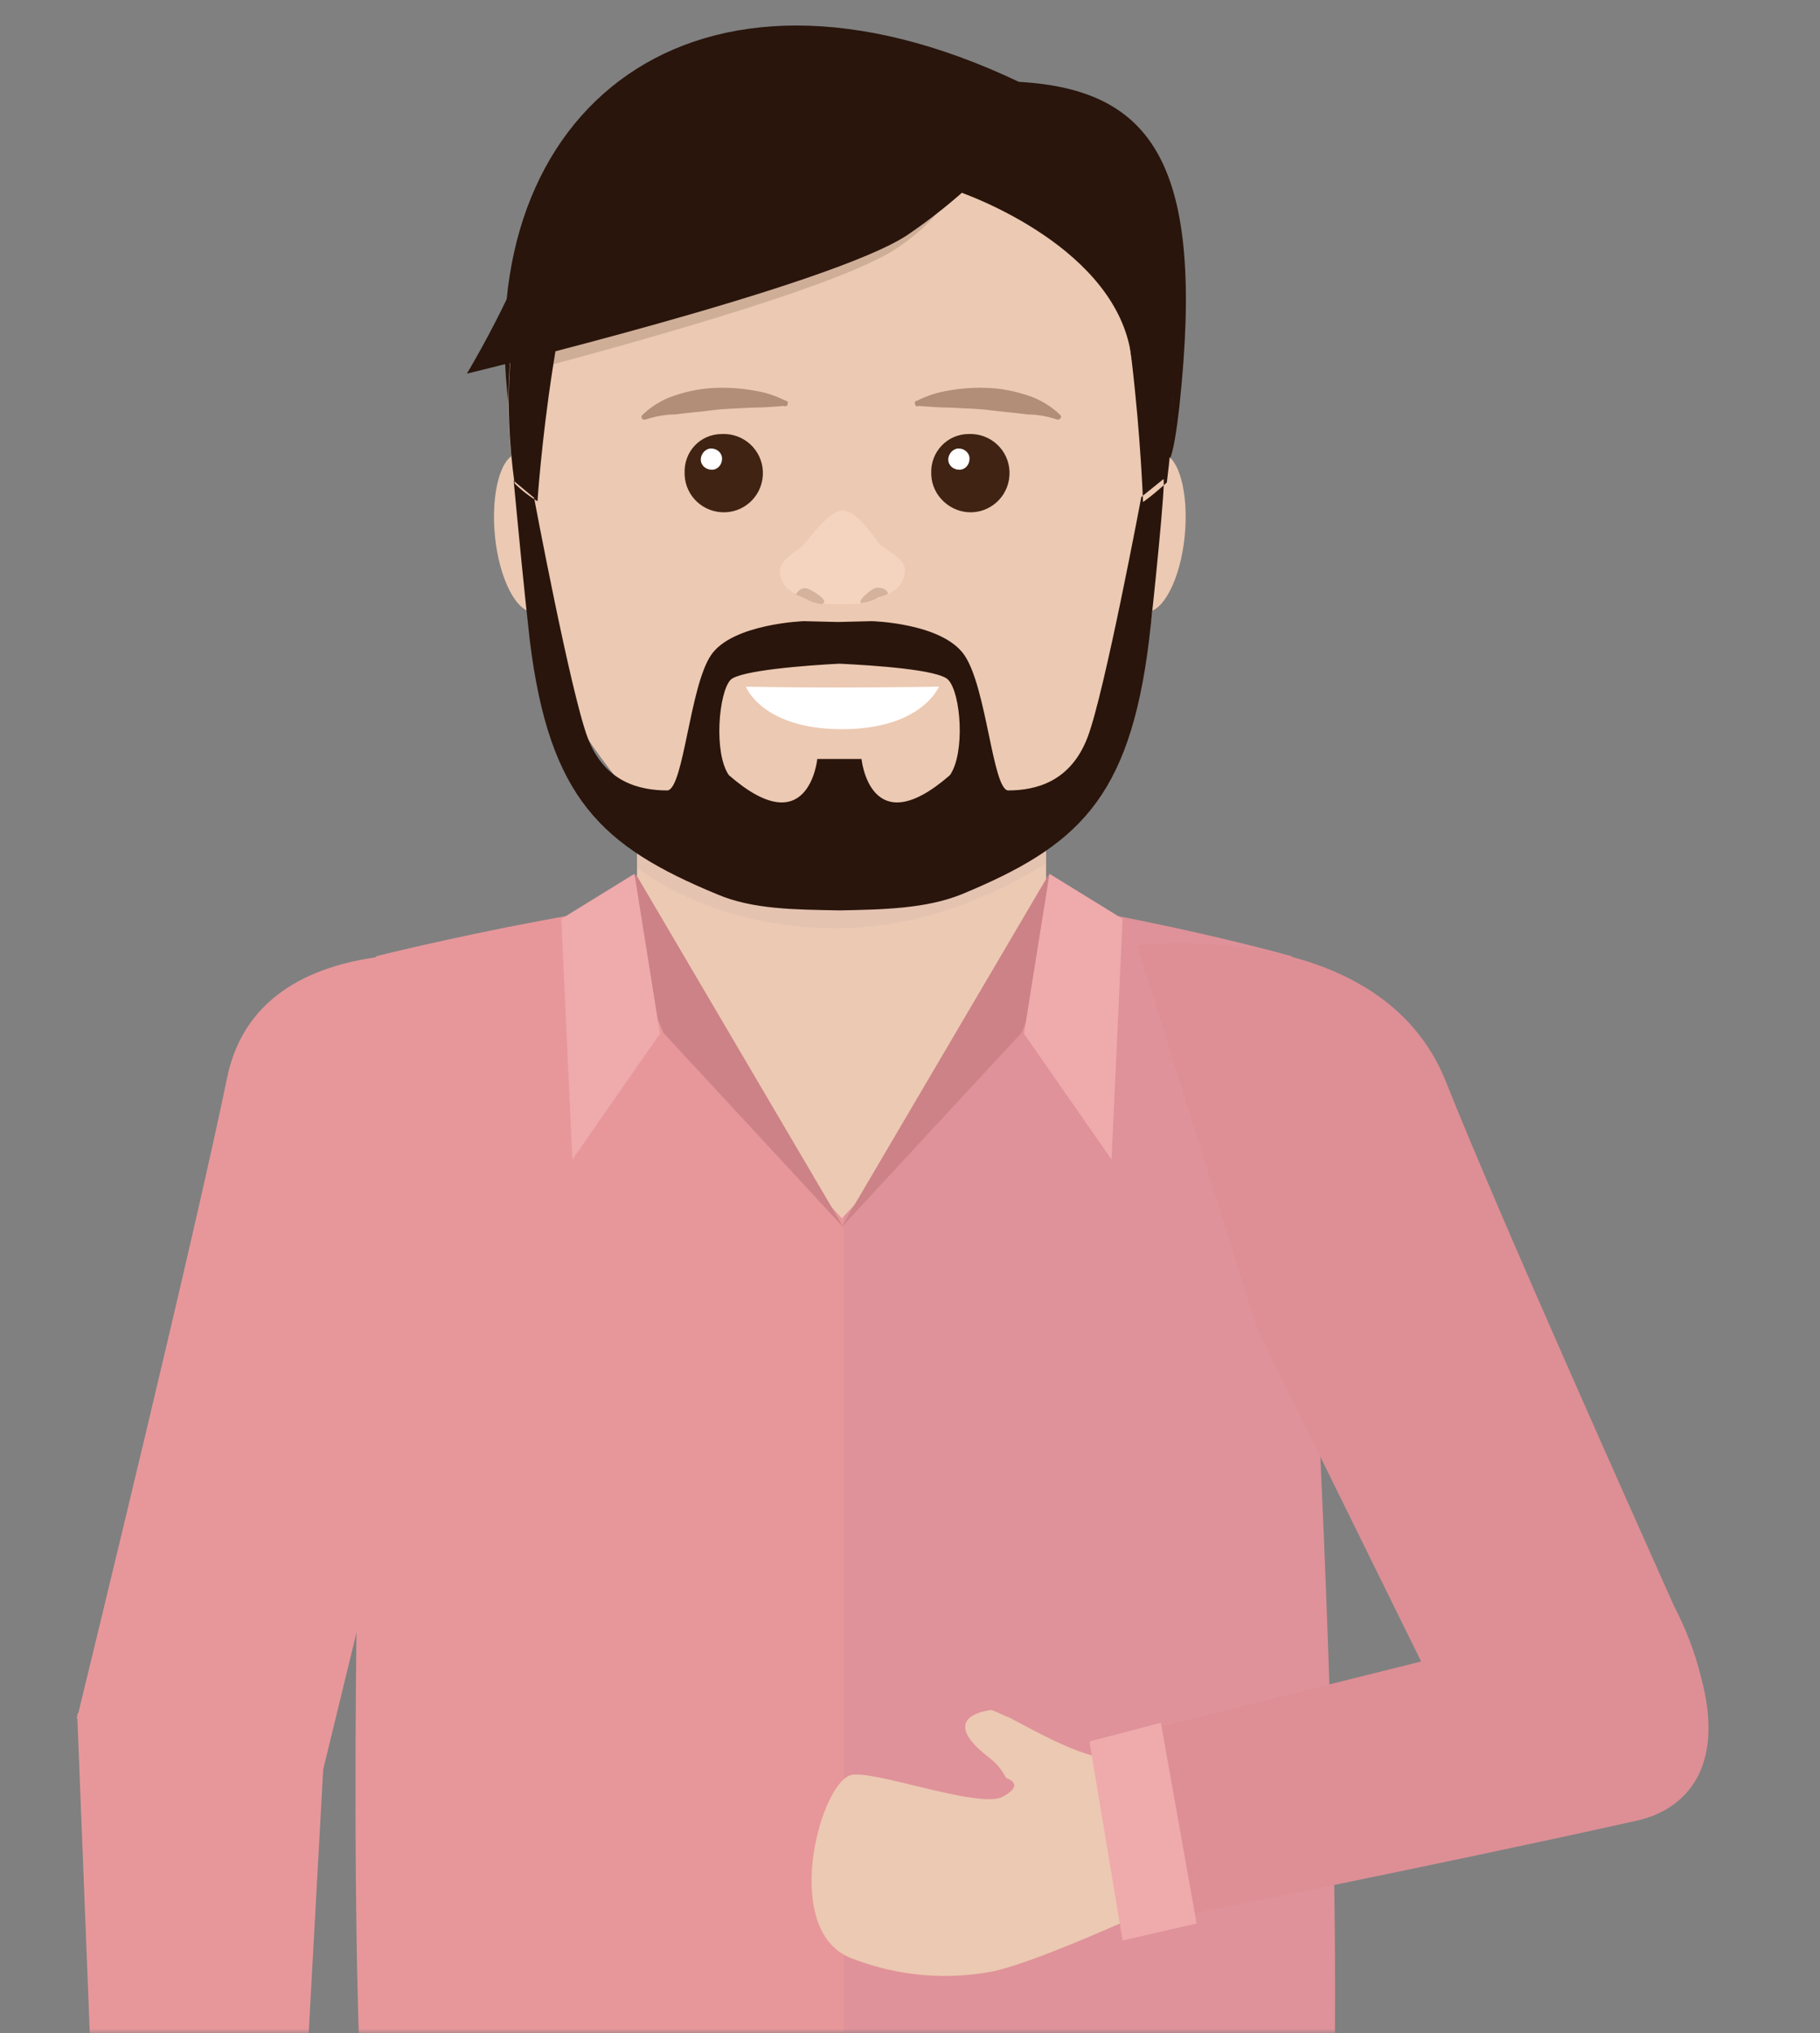 <svg width="214" height="239" viewBox="0 0 214 239" fill="none" xmlns="http://www.w3.org/2000/svg">
<rect x="0" y="0" width="214" height="239" fill="#808080" stroke="none"/>
<mask id="mask0" mask-type="alpha" maskUnits="userSpaceOnUse" x="0" y="0" width="214" height="239">
<rect width="214" height="239" transform="matrix(1 0 0 -1 0 239)" fill="#0E5194"/>
</mask>
<g mask="url(#mask0)">
<path fill-rule="evenodd" clip-rule="evenodd" d="M44.199 112.422C44.199 112.422 76.899 104.122 99.699 104.122C122.499 104.122 151.899 112.422 151.899 112.422C151.899 112.422 162.099 257.722 153.599 277.222C139.099 277.222 50.899 276.722 45.899 277.222C37.799 250.322 44.199 112.422 44.199 112.422Z" fill="#E7979A"/>
<path opacity="0.07" fill-rule="evenodd" clip-rule="evenodd" d="M99.199 277.122V104.122H99.699C122.499 104.122 151.899 112.422 151.899 112.422C151.899 112.422 162.099 257.722 153.599 277.222C146.599 277.322 122.699 277.122 99.199 277.122Z" fill="#6A4988"/>
<path fill-rule="evenodd" clip-rule="evenodd" d="M99 143.222C99 143.222 72.1 114.322 72.1 109.122C72.1 108.222 72.5 107.322 73.1 106.622C81.9 105.122 90.8 104.322 99.7 104.122C108.1 104.222 116.6 105.022 124.9 106.522C125.6 107.222 125.9 108.122 126 109.122C125.9 114.222 99 143.222 99 143.222Z" fill="#ECC9B2"/>
<path fill-rule="evenodd" clip-rule="evenodd" d="M74.9 80.622H123V110.222C123 110.222 107.8 116.822 98.3 116.822C89.8 116.822 74.9 110.222 74.9 110.222V80.622Z" fill="#ECC9B2"/>
<path opacity="0.36" fill-rule="evenodd" clip-rule="evenodd" d="M74.9 102.022V92.622L123 92.922V101.522C117.3 105.022 108.6 109.122 98.5 109.122C87.3 109.122 79.6 105.422 74.9 102.022Z" fill="#DABCB0"/>
<path fill-rule="evenodd" clip-rule="evenodd" d="M74.8 102.822L72 106.722L78 121.422L99.2 144.322L74.8 102.822ZM123.3 102.822L126.1 106.722L120.1 121.422L98.9 144.322L123.3 102.822Z" fill="#CC8287"/>
<path fill-rule="evenodd" clip-rule="evenodd" d="M74.6 102.722L66 108.022L67.3 136.322L77.6 121.522L74.6 102.722ZM123.4 102.722L132 108.022L130.7 136.322L120.4 121.522L123.4 102.722Z" fill="#EFAAAC"/>
<path fill-rule="evenodd" clip-rule="evenodd" d="M38 208.022L34.1 278.922L12.1 278.222L9.1 202.022H9L9.1 201.722V201.422H9.2C10.6 195.622 22.7 146.122 26.7 126.722C30.8 106.622 61.1 113.122 61.1 113.122L38 208.022Z" fill="#E7979A"/>
<path fill-rule="evenodd" clip-rule="evenodd" d="M137 223.721C137 223.721 122.7 230.421 116.9 231.721C111.4 232.821 105.7 232.321 100.4 230.321C91.8 227.421 96.2 210.221 99.9 208.721C102.2 207.821 115.1 212.721 117.9 211.221C120.7 209.721 118.3 209.021 118.3 209.021C117.8 208.021 117.1 207.221 116.3 206.621C109.8 201.621 116.6 201.021 116.6 201.021C117.4 201.321 118.1 201.721 118.7 201.921C124.4 204.921 129.3 207.821 134.8 206.721C138.3 205.921 136.9 223.721 137 223.721Z" fill="#ECC9B2"/>
<path fill-rule="evenodd" clip-rule="evenodd" d="M192.499 214.022C170.199 219.022 133.099 226.422 133.099 226.422L128.199 205.022L167.099 195.322L147.799 156.122L133.699 111.122C133.699 111.122 162.199 107.622 169.999 127.122C176.499 143.422 191.899 177.722 196.799 188.722C198.199 191.422 199.299 194.222 199.999 197.122C202.999 208.122 197.899 212.822 192.499 214.022Z" fill="#DD8F95"/>
<path fill-rule="evenodd" clip-rule="evenodd" d="M140.7 226.121L136.5 202.521L128.1 204.721L132 228.121L140.7 226.121Z" fill="#EFAAAC"/>
<path fill-rule="evenodd" clip-rule="evenodd" d="M119.8 9.622C135.6 10.522 141.7 19.422 138.7 47.522C137.2 61.122 136.2 50.622 131 60.822C123.4 75.922 112.7 80.922 98.5 80.922C87.5 80.922 78.3 74.622 69.2 57.722C64 48.122 61.3 59.722 59.8 47.522C55.5 12.922 81.5 -8.578 119.8 9.622Z" fill="#29150C"/>
<path fill-rule="evenodd" clip-rule="evenodd" d="M60.899 53.322C62.899 53.122 64.999 57.122 65.499 62.222C65.999 67.322 64.799 71.722 62.799 71.922C60.799 72.122 58.699 68.122 58.199 63.022C57.699 57.922 58.899 53.522 60.899 53.322Z" fill="#ECC9B2"/>
<path fill-rule="evenodd" clip-rule="evenodd" d="M136.6 53.322C134.6 53.122 132.5 57.122 132 62.222C131.5 67.322 132.7 71.722 134.7 71.922C136.7 72.122 138.8 68.122 139.3 63.022C139.8 57.922 138.6 53.522 136.6 53.322Z" fill="#ECC9B2"/>
<path fill-rule="evenodd" clip-rule="evenodd" d="M98.801 8.021C121.901 8.021 142.501 16.221 137.101 56.922C135.301 70.222 136.501 74.921 131.201 85.022C123.301 100.021 110.301 106.621 98.401 106.621C88.201 106.621 75.401 98.621 66.101 81.921C60.801 72.421 62.101 68.822 60.501 56.922C55.601 21.521 76.901 8.021 98.801 8.021Z" fill="#ECC9B2"/>
<path opacity="0.15" fill-rule="evenodd" clip-rule="evenodd" d="M98.801 8.021C102.001 8.021 105.101 8.221 108.301 8.521C109.001 8.721 109.701 8.921 110.301 9.221C119.101 13.021 114.801 15.421 114.801 15.421C114.801 15.421 114.401 23.221 105.401 29.221C98.301 33.922 71.201 41.221 59.801 44.221C61.201 18.221 79.801 8.021 98.801 8.021Z" fill="#29150C"/>
<path fill-rule="evenodd" clip-rule="evenodd" d="M121.5 13.822C117.3 19.122 112.3 23.822 106.7 27.622C97.7 33.622 54.9 43.922 54.9 43.922C59.5 36.122 63.2 27.822 65.9 19.122C71.5 10.422 83 8.222 84.5 7.922C86 7.622 101.6 3.822 110.3 7.622C119 11.422 121.5 13.822 121.5 13.822Z" fill="#29150C"/>
<path fill-rule="evenodd" clip-rule="evenodd" d="M111.2 22.022C114.7 23.022 131.2 29.422 133 41.722C134.2 49.822 137.4 48.122 137.4 48.122L139.2 38.022L132.4 15.622L112.1 7.322C112.2 7.322 107.7 21.022 111.2 22.022Z" fill="#29150C"/>
<path fill-rule="evenodd" clip-rule="evenodd" d="M84.9 51.022C87.5 50.922 89.6 52.922 89.7 55.422C89.8 58.022 87.8 60.122 85.3 60.222C82.7 60.322 80.6 58.322 80.5 55.822C80.5 55.722 80.5 55.722 80.5 55.622C80.4 53.122 82.3 51.022 84.9 51.022C84.8 51.022 84.8 51.022 84.9 51.022ZM113.9 51.022C116.5 50.922 118.6 52.922 118.7 55.422C118.8 58.022 116.8 60.122 114.3 60.222C111.8 60.322 109.6 58.322 109.5 55.822C109.5 55.722 109.5 55.722 109.5 55.622C109.4 53.122 111.4 51.022 113.9 51.022Z" fill="#402313"/>
<path fill-rule="evenodd" clip-rule="evenodd" d="M83.6 52.722C84.3 52.722 84.9 53.222 84.9 53.922C84.9 54.622 84.4 55.222 83.7 55.222C83 55.222 82.4 54.722 82.4 54.022C82.4 53.322 83 52.722 83.6 52.722ZM112.7 52.722C113.4 52.722 114 53.222 114 53.922C114 54.622 113.5 55.222 112.8 55.222C112.1 55.222 111.5 54.722 111.5 54.022C111.5 53.322 112.1 52.722 112.7 52.722Z" fill="white"/>
<path fill-rule="evenodd" clip-rule="evenodd" d="M103.299 70.322C102.099 71.121 100.499 71.022 98.999 71.022C97.699 71.022 96.099 71.121 94.999 70.421L94.599 70.322C92.899 69.621 91.699 68.822 91.699 67.022C91.799 65.722 93.899 64.722 94.599 63.922C95.299 63.121 97.499 60.022 99.099 60.022C100.699 60.022 102.699 63.022 103.299 63.822C103.899 64.621 106.499 65.522 106.399 67.121C106.299 68.921 104.999 69.722 103.299 70.322Z" fill="#F5D4BF"/>
<path fill-rule="evenodd" clip-rule="evenodd" d="M94.6 70.322C94.3 70.222 94 70.022 93.6 69.922C93.6 69.822 93.6 69.822 93.7 69.722C94 69.222 94.5 69.022 95 69.222C95.5 69.422 97.1 70.322 96.9 70.822C96.8 70.922 96.7 71.022 96.6 71.022C96 70.922 95.5 70.822 95 70.522L94.6 70.322ZM104.3 69.522C104.4 69.622 104.4 69.722 104.4 69.822C104.1 70.022 103.7 70.122 103.3 70.222C102.7 70.622 102 70.822 101.2 70.922C101.2 70.922 101.2 70.922 101.2 70.822C101 70.422 102.4 69.322 102.9 69.122C103.4 69.022 104 69.122 104.3 69.522Z" fill="#D4B29B"/>
<path fill-rule="evenodd" clip-rule="evenodd" d="M60.499 56.822C57.799 36.822 63.399 23.822 72.899 16.322C72.599 16.822 72.399 17.422 71.999 18.122C64.999 31.122 63.199 58.922 63.199 58.922C62.199 58.322 61.299 57.622 60.499 56.822ZM137.199 56.722C136.299 57.522 135.399 58.322 134.399 59.022C134.399 59.022 133.399 29.022 126.699 15.622C135.299 22.322 139.999 34.722 137.199 56.722ZM135.099 75.322C132.799 94.022 126.599 99.522 113.099 105.122C108.899 106.822 103.899 106.922 98.799 107.022H98.599C93.499 106.922 88.499 106.922 84.299 105.122C70.799 99.522 64.599 93.922 62.299 75.322C61.599 69.122 60.999 62.822 60.399 56.522L62.799 58.522C62.799 58.522 67.099 81.422 69.099 86.722C71.099 92.022 75.299 92.922 78.499 92.922C80.399 92.622 81.099 80.722 83.599 77.022C86.099 73.322 94.499 73.022 94.499 73.022L98.499 73.122L102.499 73.022C102.499 73.022 110.799 73.222 113.399 77.022C115.999 80.822 116.699 92.622 118.499 92.922C121.799 92.922 125.899 91.922 127.899 86.622C129.899 81.322 134.199 58.422 134.199 58.422L136.799 56.322C137.099 56.522 135.599 71.122 135.099 75.322ZM111.499 79.922C110.399 78.722 102.799 78.222 98.699 78.022C94.699 78.222 86.999 78.822 85.899 79.922C84.499 81.422 83.899 88.522 85.699 91.122C95.099 99.322 96.099 89.222 96.099 89.222H98.699H101.299C101.299 89.222 102.299 99.322 111.699 91.122C113.499 88.522 112.999 81.522 111.499 79.922Z" fill="#29150C"/>
<path fill-rule="evenodd" clip-rule="evenodd" d="M87.699 80.722C87.699 80.722 91.899 80.822 98.499 80.822C105.299 80.822 110.399 80.722 110.399 80.722C110.399 80.722 108.399 85.722 98.999 85.722C89.599 85.722 87.699 80.722 87.699 80.722Z" fill="white"/>
<path fill-rule="evenodd" clip-rule="evenodd" d="M75.9 49.322C75.5 49.422 75.3 49.022 75.5 48.822C76.4 47.922 77.5 47.221 78.7 46.721C80.3 46.121 82 45.721 83.7 45.621C85.4 45.522 87.1 45.621 88.7 45.922C90 46.121 91.2 46.522 92.4 47.121C92.6 47.121 92.7 47.322 92.6 47.522C92.6 47.721 92.4 47.822 92.2 47.721C90.9 47.822 89.6 47.922 88.4 47.922C86.9 48.022 85.3 48.022 83.8 48.221C82.3 48.422 80.8 48.522 79.4 48.721C78.3 48.721 77.1 48.922 75.9 49.322ZM124.3 49.322C124.6 49.422 124.9 49.022 124.7 48.822C123.8 47.922 122.7 47.221 121.5 46.721C119.9 46.121 118.2 45.721 116.5 45.621C114.8 45.522 113.1 45.621 111.5 45.922C110.2 46.121 109 46.522 107.8 47.121C107.6 47.121 107.5 47.322 107.6 47.522C107.6 47.721 107.8 47.822 108 47.721C109.3 47.822 110.6 47.922 111.8 47.922C113.3 48.022 114.9 48.022 116.4 48.221C117.9 48.422 119.4 48.522 120.8 48.721C121.9 48.721 123.1 48.922 124.3 49.322Z" fill="#B28E79"/>
</g>
</svg>
